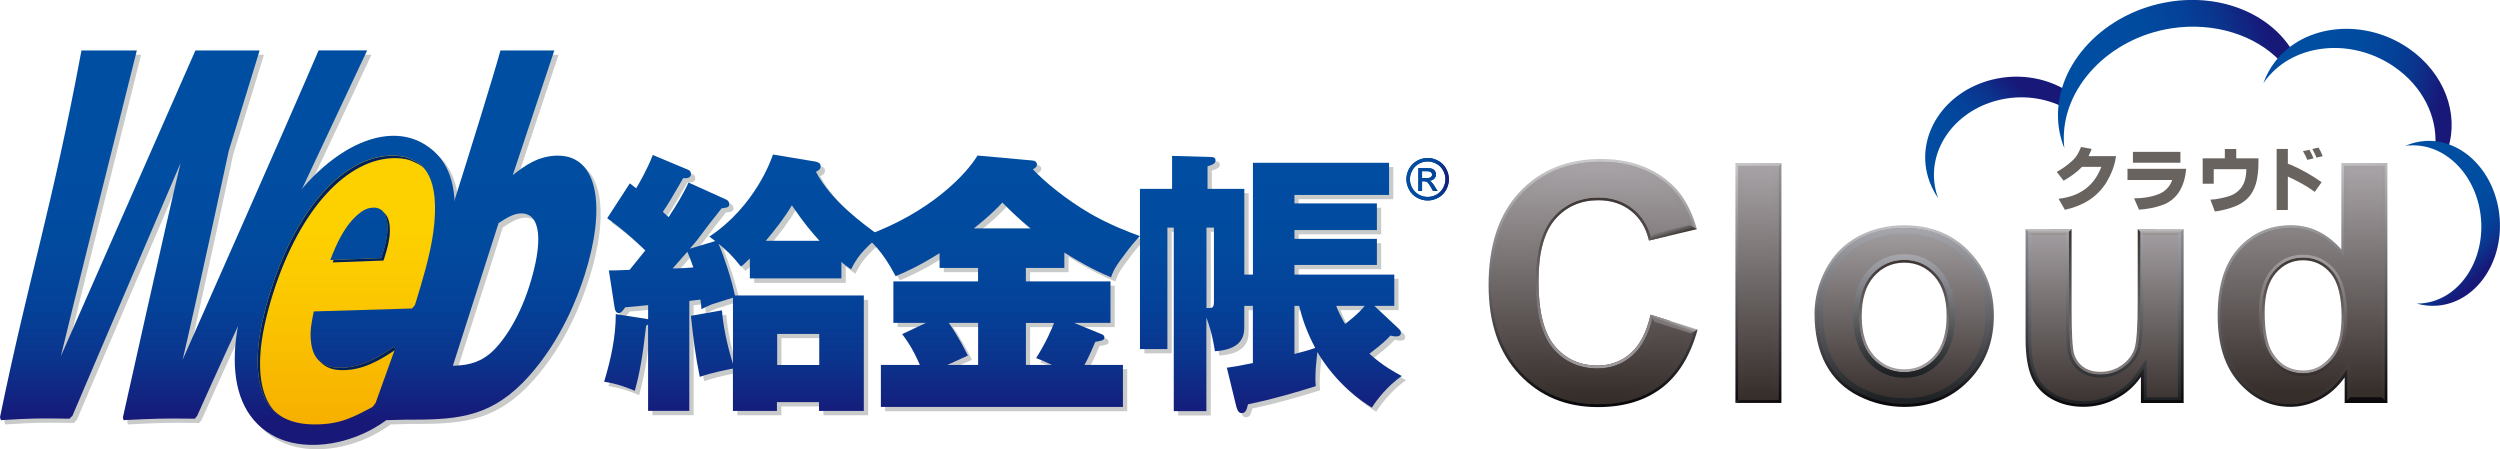 <?xml version="1.0" encoding="UTF-8"?><svg xmlns="http://www.w3.org/2000/svg" xmlns:xlink="http://www.w3.org/1999/xlink" viewBox="0 0 502.14 90.22"><defs><style>.cls-1{fill:url(#linear-gradient-2);}.cls-2{fill:url(#_新規グラデーションスウォッ_10-9);}.cls-3{fill:url(#_新規グラデーションスウォッ_10-7);}.cls-4{fill:url(#_新規グラデーションスウォッ_10-11);}.cls-5{fill:url(#linear-gradient-17);}.cls-6{fill:url(#_新規グラデーションスウォッ_10-6);}.cls-7{fill:#c9caca;}.cls-8{fill:url(#linear-gradient-19);}.cls-8,.cls-9,.cls-10,.cls-11{mix-blend-mode:soft-light;}.cls-12{fill:url(#linear-gradient-15);}.cls-13,.cls-14,.cls-15,.cls-16{mix-blend-mode:lighten;}.cls-17{fill:url(#linear-gradient-18);}.cls-18{fill:#1b3589;}.cls-19{fill:url(#linear-gradient-28);}.cls-20{fill:url(#linear-gradient-14);}.cls-21{fill:url(#_新規グラデーションスウォッ_2);}.cls-22{fill:url(#linear-gradient-6);}.cls-23{isolation:isolate;}.cls-24{fill:url(#linear-gradient-32);}.cls-25{fill:url(#linear-gradient-11);}.cls-14{fill:url(#linear-gradient-26);}.cls-26{fill:url(#linear-gradient-10);}.cls-15{fill:url(#linear-gradient-5);}.cls-27{fill:url(#_新規グラデーションスウォッ_10);}.cls-28{fill:url(#linear-gradient-16);}.cls-29{fill:url(#linear-gradient-31);}.cls-30{fill:url(#_新規グラデーションスウォッ_10-3);}.cls-31{fill:url(#linear-gradient-21);}.cls-32{fill:url(#_新規グラデーションスウォッ_10-10);}.cls-33{fill:url(#_新規グラデーションスウォッ_10-5);}.cls-34{fill:url(#_新規グラデーションスウォッ_10-8);}.cls-35{fill:url(#_新規グラデーションスウォッ_10-2);}.cls-36{fill:url(#linear-gradient-34);}.cls-37{fill:url(#_新規グラデーションスウォッ_10-4);}.cls-16{fill:url(#linear-gradient-20);}.cls-38{fill:url(#linear-gradient-7);}.cls-39{fill:url(#linear-gradient-24);}.cls-40{fill:url(#linear-gradient-9);}.cls-41{fill:url(#linear-gradient-22);}.cls-10{fill:url(#linear-gradient-25);}.cls-42{fill:#00215b;}.cls-43{fill:url(#linear-gradient-3);}.cls-44{fill:url(#linear-gradient);}.cls-45{fill:url(#linear-gradient-27);}.cls-11{fill:url(#linear-gradient-4);}.cls-46{fill:#696360;}.cls-47{fill:url(#linear-gradient-33);}.cls-48{fill:url(#linear-gradient-29);}.cls-49{fill:url(#linear-gradient-30);}.cls-50{fill:url(#linear-gradient-23);}.cls-51{fill:#0c090d;}.cls-52{fill:url(#linear-gradient-8);}.cls-53{fill:url(#linear-gradient-12);}.cls-54{fill:url(#linear-gradient-13);}</style><linearGradient id="_新規グラデーションスウォッ_10" x1="68.36" y1="189.03" x2="68.36" y2="275.86" gradientTransform="translate(87 -166.14) scale(.91)" gradientUnits="userSpaceOnUse"><stop offset=".26" stop-color="#004ea2"/><stop offset=".53" stop-color="#014b9f"/><stop offset=".7" stop-color="#044299"/><stop offset=".84" stop-color="#0b348d"/><stop offset=".96" stop-color="#141f7d"/><stop offset="1" stop-color="#181878"/></linearGradient><linearGradient id="_新規グラデーションスウォッ_10-2" x1="125.98" y1="189.04" x2="125.98" y2="275.87" xlink:href="#_新規グラデーションスウォッ_10"/><linearGradient id="_新規グラデーションスウォッ_10-3" x1="185.43" y1="189.03" x2="185.43" y2="275.87" xlink:href="#_新規グラデーションスウォッ_10"/><linearGradient id="_新規グラデーションスウォッ_10-4" x1="-55.24" y1="189.03" x2="-55.24" y2="275.87" xlink:href="#_新規グラデーションスウォッ_10"/><linearGradient id="_新規グラデーションスウォッ_10-5" x1="12.8" y1="189.03" x2="12.8" y2="275.87" xlink:href="#_新規グラデーションスウォッ_10"/><linearGradient id="_新規グラデーションスウォッ_10-6" x1="-19.56" y1="189.03" x2="-19.56" y2="275.86" xlink:href="#_新規グラデーションスウォッ_10"/><linearGradient id="_新規グラデーションスウォッ_2" x1="-19.2" y1="216.99" x2="-19.2" y2="280.53" gradientTransform="translate(87 -166.14) scale(.91)" gradientUnits="userSpaceOnUse"><stop offset=".26" stop-color="#fdd000"/><stop offset=".51" stop-color="#fbc700"/><stop offset=".92" stop-color="#f7b000"/><stop offset="1" stop-color="#f6ab00"/></linearGradient><linearGradient id="_新規グラデーションスウォッ_10-7" x1="282.48" y1="36" x2="291.02" y2="36" gradientTransform="matrix(1, 0, 0, 1, 0, 0)" xlink:href="#_新規グラデーションスウォッ_10"/><linearGradient id="linear-gradient" x1="347.48" y1="35.51" x2="359.46" y2="80.22" gradientUnits="userSpaceOnUse"><stop offset="0" stop-color="#969699"/><stop offset="1" stop-color="#0c090d"/></linearGradient><linearGradient id="linear-gradient-2" x1="346.86" y1="33.2" x2="358.84" y2="77.91" gradientUnits="userSpaceOnUse"><stop offset="0" stop-color="#c8c7ca"/><stop offset="1" stop-color="#0c090d"/></linearGradient><linearGradient id="linear-gradient-3" x1="353.19" y1="33.77" x2="353.19" y2="79.6" gradientUnits="userSpaceOnUse"><stop offset="0" stop-color="#a7a2a5"/><stop offset="1" stop-color="#362e2b"/></linearGradient><linearGradient id="linear-gradient-4" x1="353.19" y1="33.2" x2="353.19" y2="80.16" xlink:href="#linear-gradient-3"/><linearGradient id="linear-gradient-5" x1="353.19" y1="33.2" x2="353.19" y2="80.16" xlink:href="#linear-gradient-3"/><linearGradient id="linear-gradient-6" x1="382.48" y1="45.23" x2="382.48" y2="80.79" gradientUnits="userSpaceOnUse"><stop offset="0" stop-color="#c2c1c4"/><stop offset="1" stop-color="#0c090d"/></linearGradient><linearGradient id="linear-gradient-7" x1="382.23" y1="75.33" x2="382.23" y2="50.89" xlink:href="#linear-gradient-3"/><linearGradient id="linear-gradient-8" x1="382.46" y1="41.89" x2="382.46" y2="75.19" xlink:href="#linear-gradient-2"/><linearGradient id="linear-gradient-9" x1="382.48" y1="32.78" x2="382.48" y2="80.14" xlink:href="#linear-gradient-2"/><linearGradient id="linear-gradient-10" x1="382.48" y1="46.37" x2="382.48" y2="80.72" gradientUnits="userSpaceOnUse"><stop offset="0" stop-color="#a19c9f"/><stop offset="1" stop-color="#362e2b"/></linearGradient><linearGradient id="linear-gradient-11" x1="382.46" y1="41.89" x2="382.46" y2="75.19" gradientUnits="userSpaceOnUse"><stop offset="0" stop-color="#dadae0"/><stop offset="1" stop-color="#1f2225"/></linearGradient><linearGradient id="linear-gradient-12" x1="382.48" y1="32.78" x2="382.48" y2="80.14" xlink:href="#linear-gradient-11"/><linearGradient id="linear-gradient-13" x1="458.69" y1="35.84" x2="471.08" y2="82.09" xlink:href="#linear-gradient-6"/><linearGradient id="linear-gradient-14" x1="462.59" y1="76.94" x2="462.59" y2="49.55" xlink:href="#linear-gradient-3"/><linearGradient id="linear-gradient-15" x1="319.98" y1="32.73" x2="319.98" y2="80.64" xlink:href="#linear-gradient-2"/><linearGradient id="linear-gradient-16" x1="319.89" y1="32.73" x2="319.89" y2="80.64" xlink:href="#linear-gradient-2"/><linearGradient id="linear-gradient-17" x1="318.39" y1="76.06" x2="318.39" y2="36.84" xlink:href="#linear-gradient-3"/><linearGradient id="linear-gradient-18" x1="319.85" y1="33.77" x2="319.85" y2="79.6" xlink:href="#linear-gradient-3"/><linearGradient id="linear-gradient-19" x1="319.91" y1="33.22" x2="319.91" y2="80.14" xlink:href="#linear-gradient-3"/><linearGradient id="linear-gradient-20" x1="319.91" y1="33.22" x2="319.91" y2="80.14" xlink:href="#linear-gradient-3"/><linearGradient id="linear-gradient-21" x1="335.66" y1="45.97" x2="336.09" y2="47.4" gradientUnits="userSpaceOnUse"><stop offset="0" stop-color="#7f7b7e"/><stop offset="1" stop-color="#362e2b"/></linearGradient><linearGradient id="linear-gradient-22" x1="336.44" y1="64.19" x2="336.01" y2="65.33" gradientUnits="userSpaceOnUse"><stop offset="0" stop-color="#c8c7ca"/><stop offset="1" stop-color="#7e7777"/></linearGradient><linearGradient id="linear-gradient-23" x1="422" y1="90.56" x2="422" y2="42.64" xlink:href="#linear-gradient-3"/><linearGradient id="linear-gradient-24" x1="422.73" y1="32.73" x2="422.73" y2="80.64" xlink:href="#linear-gradient-6"/><linearGradient id="linear-gradient-25" x1="422.73" y1="32.74" x2="422.73" y2="80.14" xlink:href="#linear-gradient-11"/><linearGradient id="linear-gradient-26" x1="422.73" y1="32.74" x2="422.73" y2="80.14" xlink:href="#linear-gradient-11"/><linearGradient id="linear-gradient-27" x1="422.73" y1="46.84" x2="422.73" y2="82.36" xlink:href="#linear-gradient-10"/><linearGradient id="linear-gradient-28" x1="411.47" y1="46.02" x2="411.47" y2="47.16" gradientUnits="userSpaceOnUse"><stop offset="0" stop-color="#c8c7ca"/><stop offset="1" stop-color="#918a8a"/></linearGradient><linearGradient id="linear-gradient-29" x1="433.98" x2="433.98" xlink:href="#linear-gradient-28"/><linearGradient id="linear-gradient-30" x1="462.58" y1="50.53" x2="462.58" y2="75.59" xlink:href="#linear-gradient-3"/><linearGradient id="linear-gradient-31" x1="462.46" y1="33.2" x2="462.46" y2="80.14" xlink:href="#linear-gradient-3"/><linearGradient id="linear-gradient-32" x1="462.58" y1="50.53" x2="462.58" y2="75.59" xlink:href="#linear-gradient-3"/><linearGradient id="linear-gradient-33" x1="462.46" y1="33.2" x2="462.46" y2="80.14" xlink:href="#linear-gradient-3"/><linearGradient id="linear-gradient-34" x1="462.46" y1="34.25" x2="462.46" y2="78.74" xlink:href="#linear-gradient-3"/><linearGradient id="_新規グラデーションスウォッ_10-8" x1="363.45" y1="19.34" x2="382.01" y2="-8.97" gradientTransform="translate(33.15 -24.77) rotate(7.78) scale(.98 1) skewX(-.3)" xlink:href="#_新規グラデーションスウォッ_10"/><linearGradient id="_新規グラデーションスウォッ_10-9" x1="407.92" y1="22.06" x2="454.06" y2="2.91" gradientTransform="matrix(1, 0, 0, 1, 0, 0)" xlink:href="#_新規グラデーションスウォッ_10"/><linearGradient id="_新規グラデーションスウォッ_10-10" x1="452.57" y1="11.26" x2="490.27" y2="19.45" gradientTransform="matrix(1, 0, 0, 1, 0, 0)" xlink:href="#_新規グラデーションスウォッ_10"/><linearGradient id="_新規グラデーションスウォッ_10-11" x1="484.11" y1="44.17" x2="498.57" y2="59.46" gradientTransform="translate(-.22 -8.41) rotate(.16) scale(1 1.04) skewX(.33)" xlink:href="#_新規グラデーションスウォッ_10"/></defs><g class="cls-23"><g id="_レイヤー_1"><g><g><path class="cls-7" d="M154.68,49.21c1.89-2.27,3.72-4.58,5.22-7.13,2.51,3.71,4.06,5.47,5.56,7.13h-10.78Zm1.44-17.33c-.27,.83-3.5,10.32-12.78,16.5,.39,.33,1,.72,1.22,.88l-5.17,1.55c1.16-1.27,1.5-1.71,4.22-5.35,.61-.77,1.34-1.66,2.17-2.76,1.22-.17,1.55-.22,1.55-.88,0-.44-.28-.72-.61-.88l-7.56-3.42c-1.06,2.37-2.56,4.74-4,6.95-.39-.33-.56-.5-1.17-1.05,1.28-1.88,2-3.15,4.11-6.79,.45,.05,1.56,.12,1.56-.83,0-.34-.23-.71-.56-.83l-7.12-2.98c-1.17,2.98-2.5,5.24-3.33,6.68-.33-.22-.45-.33-1.28-.99l-4.56,7.01c2.73,1.93,5.28,4.14,7.67,6.46-.44,.55-3,3.7-3.16,3.92-2.84,.12-3.17,.12-4.17,.12l1.17,7.56c.06,.22,.17,1,.83,1,.5,0,1-.72,1.28-1.16,1.28-.11,3.33-.27,4.61-.44v2.87l-.11-.05-6.39-1c0,4.64-1,9.16-2.34,13.58,2.61,.39,4.56,1.16,6.17,1.82,.94-3.42,1.56-6.68,2.28-13.08l.39-.22v17.33h8.28v-22.07c.34-.06,2.11-.28,2.22-.28,.11,.6,.17,.94,.23,1.93,.5-.28,1.11-.55,2-.94,.61-.22,3.67-1.16,4.33-1.38v13.31c-.5-1.66-1.83-6.02-2.22-10.77l-6.22,1.1c.5,4.64,.88,7.9,1.77,12.26,2.56-.88,5.45-1.44,6.67-1.65v8.5h8.84v-1.77h8.44v1.77h9v-23.18h-25.89c-.61-3.03-2.05-7.5-3.28-10.38,1.67,1.33,2.45,2.04,4.5,4.58,.67-.55,.78-.66,1.78-1.65v4.03h18.39v-3.31c.67,.6,.94,.77,1.94,1.49,1.05-2.21,2.27-3.86,5.72-6.73-3.33-2.43-9.73-7.01-12.78-12.86,.61-.33,.95-.55,.95-1.16,0-.55-.5-.77-.95-.89l-8.67-1.43Zm-17.22,19.54c.28,.55,.61,1.38,1.22,3.14-1.22,.11-2,.17-4.17,.22,.61-.72,2.61-2.98,2.95-3.36Zm18.06,22.74v-6.24h8.44v6.24h-8.44Z"/><path class="cls-7" d="M206.9,65.71h5.67c-.39,1.05-1.67,4.03-3.61,7.07,1.34,.49,2.05,.83,3.17,1.38h-5.23v-8.45Zm0-11.04h7.73v-3.09c2.22,1.38,5.5,3.36,9.39,4.96,.22-.72,.55-1.77,2.39-4.13,1.5-2.1,2.61-3.31,3.39-4.14-2.12-.78-5.72-2.1-9.89-4.47-4.84-2.81-9.17-6.34-11.61-8.94,.84-.38,.84-.83,.84-.94,0-.55-.5-.83-1-.83l-10.95-1c-2.27,3.81-9.5,11.48-22.62,16.17,1.22,1.04,3.5,2.92,6.17,8.05,1.44-.6,4.67-1.98,8.83-4.63v2.98h7.73v2.71h-17.01v8.33h6.56l-4.78,2.26c.83,1.11,2.06,2.76,3.56,6.19h-7.84v8.44h48.62v-8.44h-7.73c.95-1.72,1.83-3.87,2.17-4.64,1.22-.22,1.83-.28,1.83-.88,0-.44-.5-.67-.72-.72l-5.39-2.21h7.33v-8.33h-17v-2.71Zm-9.61,19.48h-6.18c3.06-1.38,3.4-1.55,4.11-1.88-.55-1.11-1.94-3.92-3.83-6.57h5.89v8.45Zm-.84-27.43c3-2.37,4.78-4.14,5.73-5.19,2.83,2.87,4.67,4.36,5.67,5.19h-11.4Z"/><path class="cls-7" d="M274.98,62.29c-1.56,1.88-3.56,3.31-3.95,3.64-1-1.71-1.44-2.76-1.78-3.64h5.73Zm-25.73,20.42c.22,.83,.56,1.1,1.01,1.1,.83,0,1-.66,1.27-1.77,4.72-.94,9.95-2.48,13.62-3.64-.28-2.43,.33-6.79,.33-6.85,3.89,6.62,9.22,10.1,10.94,11.15,.89-1.43,3.06-4.3,6-6.34-1.44-.77-3.72-1.99-6.5-4.47,2.61-1.99,3.28-2.65,4.22-3.64,.66,.17,.89,.17,1.05,.17,.33,0,1.05,0,1.05-.72,0-.33-.22-.61-.5-.88l-4.83-4.53h4v-6.29h-20.06v-1.93h16.57v-5.24h-16.57v-1.76h16.57v-5.35h-16.57v-1.71h19v-6.46h-27.33v22.46h-1.72v-17.22h-7.39v-4.52c1.05-.33,1.61-.61,1.61-1.16,0-.61-.44-.72-1.11-.72l-7.62-.22v6.62h-6.44v32.18h5.5v-24.39h1.28v36.87h6.56v-18.82c1.11,3.03,1.44,5.08,1.72,6.79,5.11-.33,5.89-2.76,5.89-4.75v-4.35h1.72v11.48c-2.62,.55-3.95,.77-5.23,.94l1.94,8Zm11.61-20.42h.95c.61,2.54,1.5,5.19,3.22,8.44-1.39,.49-2.5,.77-4.17,1.22v-9.66Zm-16.17-15.73v15.01c-.06,1.16-.28,1.16-1.5,1.16v-16.17h1.5Z"/><path class="cls-7" d="M37.55,73.07c2.59-10.92,9.26-41.91,9.26-41.91l6.2-20.16h-12.9L13.09,72.38c1.75-7.46,12.66-51.04,15.25-61.39h-11.12C11.39,42.39,6.57,56.77,.86,84.67l.18,.58c6.23-.39,7.87-.39,13.77-.29l.61-.58,5.15-12.09,16.58-38.7c-2.33,9.55-11.59,51.08-11.59,51.08l.12,.58c5.9-.29,7.93-.39,14.31-.29l.49-.58c7.82-17.53,14.57-31.78,34.13-73.38h-9.76c-5.31,12.53-27.29,62.07-27.29,62.07Z"/><path class="cls-7" d="M101.38,10.99c-2.63,9.65-17.32,55.84-23.06,73.58l.2,.68,4.03-.1h1.21c9.68,0,16.16-.78,23.29-8.67,6.67-7.41,9.9-16.18,11.21-20.28,4.34-13.54,2.88-24.07-5.35-24.07-4,0-6.8,2.14-9.06,3.9l8.35-25.03h-10.82Zm4.19,32.73c3.99,0,4.45,5.75,1.57,14.72-2.25,7.02-5.65,11.61-7.88,13.45-2.72,2.25-5.35,2.34-7.44,2.44l9.18-28.66c1.53-.97,2.99-1.95,4.57-1.95Z"/><path class="cls-7" d="M54.64,49.25c8.18-16.32,22.34-25.07,31.53-19.38,10.3,6.37,4.98,21.71,1.91,39.71-2.99,17.54-21.89,23.85-31.66,19.15-11.9-5.73-9.97-23.16-1.78-39.47Z"/><path class="cls-27" d="M153.82,48.36c1.89-2.26,3.73-4.58,5.23-7.12,2.5,3.7,4.06,5.47,5.55,7.12h-10.78Zm1.44-17.33c-.27,.83-3.5,10.32-12.78,16.5,.39,.34,1,.72,1.22,.88l-5.17,1.55c1.16-1.27,1.5-1.71,4.22-5.35,.61-.78,1.34-1.65,2.17-2.76,1.22-.17,1.55-.22,1.55-.88,0-.45-.28-.72-.62-.89l-7.56-3.42c-1.06,2.37-2.55,4.74-4,6.95-.39-.33-.55-.49-1.16-1.05,1.27-1.87,1.99-3.15,4.1-6.79,.45,.05,1.56,.11,1.56-.83,0-.33-.22-.71-.55-.83l-7.12-2.98c-1.17,2.98-2.5,5.24-3.33,6.68-.33-.21-.44-.33-1.28-.99l-4.55,7.01c2.72,1.94,5.28,4.14,7.66,6.46-.44,.55-3,3.7-3.16,3.91-2.83,.12-3.17,.12-4.17,.12l1.17,7.56c.05,.22,.17,1,.83,1,.5,0,1-.72,1.28-1.16,1.28-.11,3.33-.28,4.61-.44v2.87l-.11-.06-6.39-1c0,4.64-1,9.16-2.34,13.58,2.61,.39,4.56,1.16,6.16,1.82,.95-3.42,1.56-6.68,2.28-13.08l.39-.22v17.33h8.28v-22.08c.33-.05,2.11-.27,2.22-.27,.11,.61,.17,.94,.22,1.93,.5-.28,1.11-.55,1.99-.94,.62-.22,3.67-1.16,4.34-1.37v13.3c-.5-1.66-1.83-6.02-2.22-10.76l-6.23,1.1c.5,4.64,.89,7.89,1.78,12.26,2.55-.88,5.44-1.43,6.66-1.66v8.5h8.84v-1.76h8.45v1.76h9v-23.18h-25.89c-.61-3.04-2.06-7.51-3.28-10.38,1.67,1.32,2.45,2.04,4.5,4.58,.67-.55,.78-.66,1.78-1.65v4.02h18.39v-3.31c.66,.61,.95,.77,1.95,1.49,1.06-2.21,2.28-3.86,5.72-6.73-3.33-2.43-9.72-7.01-12.78-12.86,.61-.33,.94-.55,.94-1.16,0-.55-.5-.77-.94-.88l-8.67-1.44Zm-17.22,19.54c.28,.55,.61,1.38,1.22,3.14-1.22,.11-2,.17-4.16,.22,.61-.71,2.61-2.98,2.95-3.36Zm18.06,22.74v-6.24h8.45v6.24h-8.45Z"/><path class="cls-35" d="M206.06,64.86h5.66c-.39,1.04-1.66,4.03-3.61,7.06,1.33,.49,2.06,.83,3.17,1.38h-5.22v-8.45Zm0-11.04h7.72v-3.09c2.22,1.38,5.5,3.36,9.39,4.97,.23-.72,.56-1.77,2.39-4.14,1.5-2.1,2.61-3.32,3.39-4.14-2.11-.78-5.72-2.1-9.89-4.47-4.84-2.82-9.17-6.35-11.61-8.95,.83-.38,.83-.82,.83-.94,0-.55-.5-.83-1-.83l-10.94-.99c-2.29,3.8-9.51,11.48-22.62,16.18,1.22,1.04,3.5,2.92,6.17,8.05,1.45-.6,4.67-1.98,8.83-4.63v2.98h7.73v2.7h-17.01v8.33h6.55l-4.78,2.26c.83,1.11,2.06,2.76,3.55,6.19h-7.83v8.44h48.62v-8.44h-7.72c.95-1.72,1.83-3.86,2.17-4.64,1.22-.22,1.83-.28,1.83-.88,0-.45-.5-.66-.72-.72l-5.39-2.21h7.33v-8.33h-17v-2.7Zm-9.61,19.48h-6.17c3.06-1.38,3.39-1.55,4.12-1.88-.56-1.1-1.94-3.92-3.83-6.57h5.89v8.45Zm-.84-27.43c3-2.37,4.77-4.14,5.72-5.19,2.83,2.87,4.67,4.36,5.67,5.19h-11.39Z"/><path class="cls-30" d="M274.12,61.44c-1.55,1.87-3.56,3.31-3.95,3.64-1-1.71-1.44-2.76-1.78-3.64h5.72Zm-25.73,20.42c.22,.83,.56,1.11,1,1.11,.83,0,1-.66,1.28-1.77,4.72-.94,9.95-2.48,13.61-3.64-.28-2.43,.33-6.79,.33-6.84,3.89,6.62,9.22,10.1,10.94,11.15,.89-1.43,3.06-4.3,6-6.35-1.44-.77-3.72-1.99-6.5-4.47,2.62-1.99,3.28-2.65,4.23-3.65,.66,.17,.89,.17,1.05,.17,.33,0,1.05,0,1.05-.72,0-.33-.22-.61-.5-.88l-4.83-4.53h4v-6.29h-20.05v-1.93h16.56v-5.24h-16.56v-1.77h16.56v-5.35h-16.56v-1.71h19v-6.45h-27.34v22.45h-1.73v-17.22h-7.39v-4.52c1.06-.33,1.61-.61,1.61-1.16,0-.61-.44-.72-1.11-.72l-7.62-.22v6.62h-6.45v32.18h5.51v-24.39h1.28v36.86h6.55v-18.82c1.12,3.04,1.44,5.08,1.72,6.79,5.11-.33,5.89-2.76,5.89-4.75v-4.36h1.73v11.48c-2.61,.55-3.95,.77-5.23,.94l1.95,8Zm11.61-20.42h.94c.62,2.54,1.5,5.19,3.23,8.44-1.39,.5-2.5,.78-4.17,1.22v-9.66Zm-16.17-15.73v15.01c-.06,1.16-.28,1.16-1.5,1.16v-16.17h1.5Z"/><path class="cls-37" d="M36.69,72.21c2.6-10.92,9.26-41.92,9.26-41.92l6.2-20.16h-12.9L12.23,71.53c1.76-7.46,12.65-51.04,15.25-61.39h-11.12C10.53,41.53,5.72,55.91,0,83.81l.18,.58c6.24-.39,7.86-.39,13.76-.29l.61-.59,5.15-12.08,16.58-38.7c-2.34,9.55-11.59,51.08-11.59,51.08l.12,.58c5.9-.29,7.93-.39,14.31-.29l.49-.59c7.83-17.53,14.57-31.78,34.13-73.38h-9.75c-5.32,12.53-27.29,62.08-27.29,62.08Z"/><path class="cls-33" d="M100.52,10.13c-2.63,9.65-17.33,55.84-23.07,73.58l.2,.68,4.03-.1h1.21c9.68,0,16.16-.78,23.29-8.67,6.67-7.42,9.9-16.19,11.22-20.28,4.34-13.55,2.87-24.08-5.35-24.08-3.99,0-6.8,2.15-9.05,3.9l8.34-25.03h-10.82Zm4.18,32.73c3.99,0,4.45,5.75,1.58,14.72-2.25,7.02-5.65,11.61-7.88,13.45-2.72,2.24-5.35,2.34-7.44,2.44l9.18-28.66c1.52-.97,2.99-1.95,4.56-1.95Z"/><path class="cls-6" d="M53.78,48.39c8.18-16.32,22.35-25.07,31.54-19.38,10.31,6.37,4.98,21.71,1.91,39.71-2.99,17.53-21.89,23.84-31.66,19.14-11.9-5.72-9.96-23.16-1.78-39.47Z"/><path class="cls-21" d="M66.34,52.23c1.15-3.03,2.89-7.12,5.94-9.46,.97-.78,1.91-1.07,2.77-1.07,1.99,0,2.67,1.65,2.78,3.41,.16,2.15-.53,4.49-1.25,6.73l-10.23,.39Zm12.74,17.45c-2.93,1.95-6.36,4.19-10.79,4.19-3.63,0-5.52-1.85-5.84-5.37-.25-2.04,.19-3.99,.57-5.95l19.73-.59,.59-.68c1.47-4.78,2.97-9.65,3.68-14.53,1.57-11.5-2.34-13.84-4.15-14.62-1.29-.68-2.62-.88-4.02-.88-9.5,0-19.01,10.04-24.42,26.9-1.47,4.58-2.51,9.36-2.64,12.77-.71,13.16,7.14,14.33,11.5,14.33,5.02,0,7.67-1.46,11.53-3.51l.61-.78,3.96-11.02-.33-.29Z"/><path class="cls-42" d="M68.78,74.35c4.27,0,7.63-2.1,10.5-4l.14-.38-.33-.29c-2.93,1.95-6.36,4.19-10.79,4.19-1.71,0-3.01-.42-3.97-1.22,.97,1.11,2.43,1.7,4.45,1.7Z"/><path class="cls-42" d="M76.57,51.84l-9.55,.37c-.07,.17-.14,.34-.2,.5l10.22-.38c.72-2.24,1.41-4.59,1.25-6.72-.07-1.19-.41-2.31-1.22-2.92,.47,.64,.69,1.53,.74,2.44,.16,2.15-.53,4.49-1.25,6.73Z"/><path class="cls-42" d="M52.29,71.43c.12-3.41,1.17-8.19,2.64-12.77,5.41-16.86,14.92-26.9,24.42-26.9,1.39,0,2.72,.19,4.01,.88,.48,.2,1.1,.52,1.73,1.08-.78-.87-1.61-1.31-2.21-1.56-1.29-.68-2.62-.88-4.02-.88-9.5,0-19.01,10.04-24.42,26.9-1.47,4.58-2.51,9.36-2.64,12.77-.33,6.17,1.22,9.71,3.41,11.72-1.93-2.08-3.24-5.53-2.93-11.24Z"/><path class="cls-18" d="M286.75,31.73c.72,0,1.41,.18,2.1,.55,.68,.36,1.22,.89,1.6,1.58,.38,.69,.57,1.4,.57,2.14s-.19,1.44-.56,2.13c-.38,.68-.9,1.21-1.58,1.58-.68,.37-1.39,.56-2.12,.56s-1.45-.19-2.13-.56c-.68-.38-1.2-.9-1.58-1.58-.37-.68-.57-1.39-.57-2.13s.19-1.46,.57-2.14c.38-.68,.92-1.21,1.6-1.58,.68-.37,1.39-.55,2.1-.55Zm0,.7c-.6,0-1.18,.15-1.75,.46-.56,.3-1.02,.75-1.33,1.32-.32,.57-.48,1.17-.48,1.79s.16,1.21,.47,1.77c.32,.56,.76,1.01,1.32,1.32,.57,.31,1.16,.47,1.78,.47s1.21-.16,1.77-.47c.57-.31,1.01-.76,1.32-1.32,.31-.56,.47-1.16,.47-1.77s-.16-1.22-.48-1.79c-.32-.57-.76-1.02-1.34-1.32-.57-.31-1.15-.46-1.75-.46Zm-1.87,5.92v-4.59h1.58c.54,0,.93,.04,1.18,.13,.24,.09,.43,.23,.57,.45,.15,.21,.22,.44,.22,.67,0,.34-.12,.63-.36,.88-.24,.24-.56,.39-.96,.42,.16,.07,.3,.15,.39,.24,.19,.18,.41,.48,.68,.91l.56,.9h-.9l-.41-.72c-.33-.57-.58-.92-.77-1.07-.14-.1-.34-.16-.6-.16h-.43v1.95h-.74Zm.74-2.58h.9c.43,0,.72-.07,.88-.19,.16-.13,.24-.3,.24-.51,0-.13-.04-.26-.12-.36-.08-.11-.18-.19-.31-.24-.13-.06-.38-.08-.74-.08h-.84v1.39Z"/><path class="cls-3" d="M286.75,31.73c.72,0,1.41,.18,2.1,.55,.68,.36,1.22,.89,1.6,1.58,.38,.69,.57,1.4,.57,2.14s-.19,1.44-.56,2.13c-.38,.68-.9,1.21-1.58,1.58-.68,.37-1.39,.56-2.12,.56s-1.45-.19-2.13-.56c-.68-.38-1.2-.9-1.58-1.58-.37-.68-.57-1.39-.57-2.13s.19-1.46,.57-2.14c.38-.68,.92-1.21,1.6-1.58,.68-.37,1.39-.55,2.1-.55Zm0,.7c-.6,0-1.18,.15-1.75,.46-.56,.3-1.02,.75-1.33,1.32-.32,.57-.48,1.17-.48,1.79s.16,1.21,.47,1.77c.32,.56,.76,1.01,1.32,1.32,.57,.31,1.16,.47,1.78,.47s1.21-.16,1.77-.47c.57-.31,1.01-.76,1.32-1.32,.31-.56,.47-1.16,.47-1.77s-.16-1.22-.48-1.79c-.32-.57-.76-1.02-1.34-1.32-.57-.31-1.15-.46-1.75-.46Zm-1.87,5.92v-4.59h1.58c.54,0,.93,.04,1.18,.13,.24,.09,.43,.23,.57,.45,.15,.21,.22,.44,.22,.67,0,.34-.12,.63-.36,.88-.24,.24-.56,.39-.96,.42,.16,.07,.3,.15,.39,.24,.19,.18,.41,.48,.68,.91l.56,.9h-.9l-.41-.72c-.33-.57-.58-.92-.77-1.07-.14-.1-.34-.16-.6-.16h-.43v1.95h-.74Zm.74-2.58h.9c.43,0,.72-.07,.88-.19,.16-.13,.24-.3,.24-.51,0-.13-.04-.26-.12-.36-.08-.11-.18-.19-.31-.24-.13-.06-.38-.08-.74-.08h-.84v1.39Z"/></g><g><g><polygon class="cls-44" points="356.67 33.88 349.72 79.78 348.57 80.93 357.81 80.93 357.81 32.74 356.67 33.88"/><polygon class="cls-1" points="348.57 32.74 348.57 80.93 349.72 79.78 356.67 33.88 357.81 32.74 348.57 32.74"/><polygon class="cls-43" points="356.67 79.78 349.72 79.78 349.72 33.88 356.67 33.88 356.67 79.78 356.67 79.78"/><path class="cls-11" d="M349.14,33.31v47.04h8.1V33.31h-8.1Zm6.95,45.9h-5.81V34.45h5.81v44.76Z"/><path class="cls-15" d="M349.14,33.31v47.04h8.1V33.31h-8.1Zm6.95,45.9h-5.81V34.45h5.81v44.76Z"/></g><g><path class="cls-22" d="M395.43,50.38c-3.37-3.43-7.7-5.14-12.98-5.14-3.42,0-6.51,.76-9.29,2.27-2.77,1.51-4.91,3.71-6.43,6.57-1.51,2.87-2.27,5.84-2.27,8.91,0,4.01,.76,7.41,2.27,10.21,1.51,2.79,3.72,4.91,6.62,6.36,2.9,1.45,5.95,2.17,9.15,2.17,5.17,0,9.46-1.74,12.87-5.21,3.41-3.47,5.11-7.85,5.11-13.13s-1.69-9.57-5.06-13Zm-13.2,26.94c-7.04,0-12.74-6.21-12.74-13.88s5.7-13.88,12.74-13.88,12.74,6.21,12.74,13.88-5.7,13.88-12.74,13.88Z"/><path class="cls-38" d="M382.23,49.55c-7.04,0-12.74,6.21-12.74,13.88s5.7,13.88,12.74,13.88,12.74-6.21,12.74-13.88-5.7-13.88-12.74-13.88Zm6.31,21.87c-1.63,1.84-3.65,2.76-6.06,2.76s-4.44-.92-6.08-2.76c-1.64-1.84-2.46-4.49-2.46-7.95s.82-6.11,2.46-7.95c1.64-1.84,3.67-2.76,6.08-2.76s4.43,.92,6.06,2.76c1.63,1.84,2.45,4.47,2.45,7.89s-.82,6.18-2.45,8.02Z"/><g class="cls-9"><path class="cls-52" d="M382.48,51.05c-2.91,0-5.38,1.12-7.36,3.33-1.92,2.15-2.9,5.21-2.9,9.09s.98,6.94,2.9,9.09c1.97,2.21,4.45,3.33,7.36,3.33s5.38-1.12,7.34-3.34c1.91-2.15,2.88-5.23,2.88-9.15s-.97-6.87-2.88-9.02c-1.96-2.21-4.43-3.34-7.34-3.34Zm6.49,20.76c-1.74,1.96-3.92,2.95-6.49,2.95s-4.76-.99-6.51-2.95c-1.73-1.94-2.61-4.74-2.61-8.33s.88-6.4,2.61-8.33c1.75-1.96,3.94-2.95,6.51-2.95s4.75,.99,6.49,2.95c1.72,1.94,2.59,4.72,2.59,8.27s-.87,6.46-2.59,8.4Z"/><path class="cls-40" d="M395.02,50.77c-3.25-3.3-7.48-4.97-12.58-4.97-3.31,0-6.34,.74-9.01,2.2-2.66,1.45-4.74,3.58-6.2,6.34-1.46,2.77-2.2,5.68-2.2,8.64,0,3.89,.74,7.24,2.2,9.93,1.45,2.68,3.59,4.74,6.38,6.12,2.81,1.4,5.81,2.11,8.9,2.11,4.99,0,9.18-1.7,12.46-5.04,3.28-3.35,4.95-7.63,4.95-12.73s-1.65-9.29-4.9-12.6Zm-.86,24.53c-3.06,3.11-6.97,4.7-11.65,4.7-2.92,0-5.74-.67-8.39-1.99-2.57-1.28-4.55-3.18-5.88-5.65-1.37-2.53-2.06-5.69-2.06-9.39,0-2.77,.7-5.5,2.07-8.11,1.34-2.56,3.27-4.53,5.73-5.87,2.5-1.37,5.35-2.06,8.47-2.06,4.78,0,8.74,1.56,11.76,4.63,3.03,3.09,4.57,7.05,4.57,11.8s-1.55,8.81-4.62,11.94Z"/></g><path class="cls-26" d="M382.51,80.57c-3.01,0-5.92-.69-8.65-2.05-2.67-1.33-4.73-3.31-6.13-5.88-1.41-2.61-2.13-5.86-2.13-9.66,0-2.87,.72-5.68,2.14-8.38,1.4-2.66,3.41-4.71,5.96-6.1,2.59-1.41,5.53-2.13,8.74-2.13,4.94,0,9.03,1.62,12.17,4.8,3.14,3.2,4.74,7.3,4.74,12.2s-1.61,9.09-4.79,12.33c-3.17,3.23-7.22,4.87-12.05,4.87h0Zm-.03-28.96c-2.74,0-5.07,1.06-6.93,3.14-1.83,2.05-2.75,4.98-2.75,8.71s.93,6.66,2.75,8.71c1.86,2.09,4.2,3.14,6.93,3.14s5.07-1.06,6.92-3.15c1.82-2.05,2.74-5,2.74-8.78s-.92-6.6-2.74-8.64c-1.85-2.09-4.18-3.15-6.92-3.15h0Z"/><g class="cls-13"><path class="cls-25" d="M382.48,51.05c-2.91,0-5.38,1.12-7.36,3.33-1.92,2.15-2.9,5.21-2.9,9.09s.98,6.94,2.9,9.09c1.97,2.21,4.45,3.33,7.36,3.33s5.38-1.12,7.34-3.34c1.91-2.15,2.88-5.23,2.88-9.15s-.97-6.87-2.88-9.02c-1.96-2.21-4.43-3.34-7.34-3.34Zm6.49,20.76c-1.74,1.96-3.92,2.95-6.49,2.95s-4.76-.99-6.51-2.95c-1.73-1.94-2.61-4.74-2.61-8.33s.88-6.4,2.61-8.33c1.75-1.96,3.94-2.95,6.51-2.95s4.75,.99,6.49,2.95c1.72,1.94,2.59,4.72,2.59,8.27s-.87,6.46-2.59,8.4Z"/><path class="cls-53" d="M395.02,50.77c-3.25-3.3-7.48-4.97-12.58-4.97-3.31,0-6.34,.74-9.01,2.2-2.66,1.45-4.74,3.58-6.2,6.34-1.46,2.77-2.2,5.68-2.2,8.64,0,3.89,.74,7.24,2.2,9.93,1.45,2.68,3.59,4.74,6.38,6.12,2.81,1.4,5.81,2.11,8.9,2.11,4.99,0,9.18-1.7,12.46-5.04,3.28-3.35,4.95-7.63,4.95-12.73s-1.65-9.29-4.9-12.6Zm-.86,24.53c-3.06,3.11-6.97,4.7-11.65,4.7-2.92,0-5.74-.67-8.39-1.99-2.57-1.28-4.55-3.18-5.88-5.65-1.37-2.53-2.06-5.69-2.06-9.39,0-2.77,.7-5.5,2.07-8.11,1.34-2.56,3.27-4.53,5.73-5.87,2.5-1.37,5.35-2.06,8.47-2.06,4.78,0,8.74,1.56,11.76,4.63,3.03,3.09,4.57,7.05,4.57,11.8s-1.55,8.81-4.62,11.94Z"/></g></g><path class="cls-54" d="M470.27,32.74v17.36c-2.85-3.24-6.22-4.87-10.12-4.87-4.25,0-7.77,1.54-10.55,4.62-2.78,3.08-4.17,7.58-4.17,13.49s1.43,10.29,4.29,13.53c2.86,3.23,6.29,4.85,10.3,4.85,1.97,0,3.93-.49,5.87-1.46,1.94-.98,3.62-2.46,5.05-4.45v5.13h8.58V32.74h-9.24Zm-7.68,44.2c-5.87,0-10.62-6.13-10.62-13.69s4.76-13.69,10.62-13.69,10.63,6.13,10.63,13.69-4.76,13.69-10.63,13.69Z"/><path class="cls-20" d="M462.59,49.55c-5.87,0-10.62,6.13-10.62,13.69s4.76,13.69,10.62,13.69,10.63-6.13,10.63-13.69-4.76-13.69-10.63-13.69Zm5.48,22.15c-1.49,1.81-3.3,2.71-5.42,2.71-2.67,0-4.75-1.2-6.24-3.62-1.03-1.67-1.54-4.36-1.54-8.09,0-3.46,.74-6.06,2.22-7.81,1.48-1.74,3.31-2.61,5.5-2.61s4.11,.88,5.56,2.65c1.45,1.76,2.17,4.65,2.17,8.66,0,3.59-.74,6.29-2.23,8.1Z"/><g><path class="cls-12" d="M331.47,64.99c-.56,7.57-4.76,11.73-10.92,11.73-8.9,0-16.12-9.13-16.12-20.39s7.21-20.39,16.12-20.39,10.34,4.61,10.61,10.48l9.67-.4c-1.09-3.86-2.74-6.81-4.93-8.87-3.68-3.48-8.47-5.22-14.36-5.22-6.75,0-12.19,2.22-16.34,6.66-4.14,4.44-6.21,10.67-6.21,18.69,0,7.58,2.06,13.56,6.18,17.93,4.12,4.37,9.38,6.56,15.78,6.56,5.17,0,9.44-1.28,12.8-3.83,3.36-2.55,5.77-6.46,7.22-11.72l-9.5-1.21Z"/><path class="cls-28" d="M320.55,35.93c-8.9,0-16.12,9.13-16.12,20.39s7.21,20.39,16.12,20.39c6.63,0,12.32-5.07,14.8-12.3l-3.81-1.21c-.81,3.53-2.15,6.11-4.01,7.76-1.86,1.64-4.09,2.46-6.67,2.46-3.51,0-6.35-1.29-8.55-3.88-2.19-2.59-3.29-6.92-3.29-13.02,0-5.74,1.11-9.89,3.34-12.46,2.22-2.56,5.12-3.84,8.69-3.84,2.59,0,4.78,.72,6.59,2.17,1.81,1.45,3,3.42,3.57,5.92l3.84-.92c-2.62-6.79-8.12-11.47-14.49-11.47Z"/><path class="cls-5" d="M320.55,35.93c-8.9,0-16.12,9.13-16.12,20.39s7.21,20.39,16.12,20.39c6.63,0,9.32-4.82,11.79-12.06l-.81-1.45c-.81,3.53-2.15,6.11-4.01,7.76-1.86,1.64-4.09,2.46-6.67,2.46-3.51,0-6.35-1.29-8.55-3.88-2.19-2.59-3.29-6.92-3.29-13.02,0-5.74,1.11-9.89,3.34-12.46,2.22-2.56,5.12-3.84,8.69-3.84,2.59,0,4.78,.72,6.59,2.17,1.81,1.45,3,3.42,3.57,5.92l.81-1.37c-2.62-6.79-5.1-11.02-11.47-11.02Z"/><path class="cls-17" d="M320.95,80.61c-6.04,0-11.07-2.08-14.95-6.2-3.89-4.13-5.87-9.9-5.87-17.15,0-7.69,1.99-13.71,5.9-17.91,3.9-4.18,9.12-6.29,15.5-6.29,5.57,0,10.13,1.65,13.58,4.91,1.81,1.7,3.25,4.13,4.27,7.22l-7.37,1.76c-.71-2.24-1.94-4.06-3.67-5.44-2-1.6-4.46-2.42-7.3-2.42-3.9,0-7.12,1.43-9.56,4.24-2.4,2.77-3.62,7.21-3.62,13.2,0,6.34,1.2,10.97,3.56,13.75,2.41,2.84,5.57,4.28,9.41,4.28,2.86,0,5.36-.92,7.43-2.75,1.81-1.6,3.18-4.01,4.06-7.16l7.22,2.29c-1.39,4.46-3.58,7.85-6.5,10.06-3.15,2.39-7.22,3.6-12.11,3.6h0Z"/><path class="cls-8" d="M331.94,63.94c-.85,3.33-2.21,5.83-4.04,7.46-1.96,1.73-4.33,2.61-7.05,2.61-3.67,0-6.69-1.37-8.98-4.08-2.27-2.68-3.42-7.18-3.42-13.39,0-5.86,1.17-10.17,3.48-12.83,2.33-2.68,5.4-4.04,9.13-4.04,2.71,0,5.04,.77,6.94,2.29,1.76,1.41,2.98,3.32,3.63,5.68l8.5-2.03c-1.06-3.46-2.61-6.17-4.61-8.05-3.56-3.36-8.26-5.07-13.97-5.07-6.55,0-11.91,2.18-15.92,6.47-4.02,4.31-6.06,10.46-6.06,18.29,0,7.4,2.03,13.3,6.02,17.54,3.99,4.23,9.16,6.38,15.36,6.38,5.02,0,9.21-1.25,12.46-3.71,3.13-2.38,5.44-6.04,6.86-10.89l-8.32-2.64Zm.77,12.62c-3.04,2.31-7,3.48-11.77,3.48-5.88,0-10.77-2.02-14.53-6.02-3.79-4.02-5.71-9.66-5.71-16.76,0-7.54,1.93-13.43,5.75-17.52,3.79-4.06,8.86-6.11,15.09-6.11,5.42,0,9.85,1.6,13.19,4.75,1.63,1.53,2.94,3.68,3.92,6.4l-6.26,1.49c-.76-2.12-2-3.87-3.68-5.21-2.11-1.69-4.69-2.54-7.66-2.54-4.08,0-7.44,1.49-9.99,4.44-2.49,2.87-3.76,7.44-3.76,13.58,0,6.48,1.24,11.23,3.7,14.12,2.52,2.98,5.83,4.48,9.85,4.48,3,0,5.63-.97,7.81-2.89,1.78-1.58,3.15-3.89,4.07-6.87l6.11,1.94c-1.36,4.08-3.42,7.18-6.12,9.23Z"/><path class="cls-16" d="M331.94,63.94c-.85,3.33-2.21,5.83-4.04,7.46-1.96,1.73-4.33,2.61-7.05,2.61-3.67,0-6.69-1.37-8.98-4.08-2.27-2.68-3.42-7.18-3.42-13.39,0-5.86,1.17-10.17,3.48-12.83,2.33-2.68,5.4-4.04,9.13-4.04,2.71,0,5.04,.77,6.94,2.29,1.76,1.41,2.98,3.32,3.63,5.68l8.5-2.03c-1.06-3.46-2.61-6.17-4.61-8.05-3.56-3.36-8.26-5.07-13.97-5.07-6.55,0-11.91,2.18-15.92,6.47-4.02,4.31-6.06,10.46-6.06,18.29,0,7.4,2.03,13.3,6.02,17.54,3.99,4.23,9.16,6.38,15.36,6.38,5.02,0,9.21-1.25,12.46-3.71,3.13-2.38,5.44-6.04,6.86-10.89l-8.32-2.64Zm.77,12.62c-3.04,2.31-7,3.48-11.77,3.48-5.88,0-10.77-2.02-14.53-6.02-3.79-4.02-5.71-9.66-5.71-16.76,0-7.54,1.93-13.43,5.75-17.52,3.79-4.06,8.86-6.11,15.09-6.11,5.42,0,9.85,1.6,13.19,4.75,1.63,1.53,2.94,3.68,3.92,6.4l-6.26,1.49c-.76-2.12-2-3.87-3.68-5.21-2.11-1.69-4.69-2.54-7.66-2.54-4.08,0-7.44,1.49-9.99,4.44-2.49,2.87-3.76,7.44-3.76,13.58,0,6.48,1.24,11.23,3.7,14.12,2.52,2.98,5.83,4.48,9.85,4.48,3,0,5.63-.97,7.81-2.89,1.78-1.58,3.15-3.89,4.07-6.87l6.11,1.94c-1.36,4.08-3.42,7.18-6.12,9.23Z"/><polygon class="cls-31" points="339.39 45.19 332.01 46.96 331.2 48.32 340.83 46.02 339.39 45.19"/><polygon class="cls-41" points="331.53 63.21 332.34 64.66 339.56 66.95 340.97 66.2 331.53 63.21"/></g><g><path class="cls-50" d="M422.83,77.27c11.4,0,10.42-25.26,10.03-31.25h-3.49v14.72c0,5-.23,8.13-.69,9.42-.46,1.28-1.31,2.36-2.56,3.22-1.25,.87-2.66,1.3-4.24,1.3-1.38,0-2.52-.32-3.42-.97-.9-.65-1.52-1.52-1.86-2.63-.34-1.11-.51-4.12-.51-9.02v-16.04h-4.43c-.83,5.99-3.45,31.25,11.17,31.25Z"/><path class="cls-39" d="M432.85,46.02c.39,5.99,1.37,31.25-10.03,31.25-14.62,0-12-25.26-11.17-31.25h-4.8v22.09c0,3.29,.42,5.86,1.25,7.72,.83,1.86,2.18,3.31,4.04,4.34,1.86,1.03,3.97,1.54,6.31,1.54s4.49-.54,6.56-1.61c2.07-1.07,3.74-2.54,5.01-4.4v5.23h8.58V46.02h-5.75Z"/><polygon class="cls-51" points="431.16 79.78 430.02 80.93 438.6 80.93 437.46 79.78 431.16 79.78"/><path class="cls-10" d="M429.94,46.59v14.16c0,5.11-.24,8.25-.73,9.61-.5,1.39-1.43,2.57-2.77,3.5-1.34,.93-2.87,1.4-4.56,1.4-1.5,0-2.76-.36-3.75-1.08-1-.72-1.69-1.7-2.07-2.93-.36-1.17-.53-4.17-.53-9.19v-15.47h-8.09v21.52c0,3.19,.4,5.71,1.2,7.49,.78,1.74,2.05,3.11,3.8,4.07,1.77,.98,3.8,1.47,6.04,1.47s4.32-.52,6.29-1.54c1.97-1.02,3.59-2.45,4.8-4.22l1.04-1.53v6.5h7.44V46.59h-8.09Zm6.95,32.62h-5.15v-9.06l-1.04,1.53-1.04,1.53-1.04,1.53c-1.1,1.61-2.58,2.91-4.39,3.85-1.81,.94-3.75,1.41-5.77,1.41s-3.89-.45-5.49-1.33c-1.52-.84-2.63-2.03-3.31-3.54-.73-1.63-1.1-3.99-1.1-7.03v-20.37h5.81v14.33c0,5.27,.18,8.21,.59,9.52,.45,1.47,1.29,2.65,2.5,3.52,1.19,.86,2.67,1.29,4.41,1.29,1.93,0,3.68-.54,5.21-1.6,1.54-1.07,2.62-2.43,3.2-4.05,.55-1.52,.79-4.61,.79-9.99v-13.01h5.81v31.48Z"/><path class="cls-14" d="M429.94,46.59v14.16c0,5.11-.24,8.25-.73,9.61-.5,1.39-1.43,2.57-2.77,3.5-1.34,.93-2.87,1.4-4.56,1.4-1.5,0-2.76-.36-3.75-1.08-1-.72-1.69-1.7-2.07-2.93-.36-1.17-.53-4.17-.53-9.19v-15.47h-8.09v21.52c0,3.19,.4,5.71,1.2,7.49,.78,1.74,2.05,3.11,3.8,4.07,1.77,.98,3.8,1.47,6.04,1.47s4.32-.52,6.29-1.54c1.97-1.02,3.59-2.45,4.8-4.22l1.04-1.53v6.5h7.44V46.59h-8.09Zm6.95,32.62h-5.15v-9.06l-1.04,1.53-1.04,1.53-1.04,1.53c-1.1,1.61-2.58,2.91-4.39,3.85-1.81,.94-3.75,1.41-5.77,1.41s-3.89-.45-5.49-1.33c-1.52-.84-2.63-2.03-3.31-3.54-.73-1.63-1.1-3.99-1.1-7.03v-20.37h5.81v14.33c0,5.27,.18,8.21,.59,9.52,.45,1.47,1.29,2.65,2.5,3.52,1.19,.86,2.67,1.29,4.41,1.29,1.93,0,3.68-.54,5.21-1.6,1.54-1.07,2.62-2.43,3.2-4.05,.55-1.52,.79-4.61,.79-9.99v-13.01h5.81v31.48Z"/><path class="cls-45" d="M418.45,80.57c-2.14,0-4.08-.47-5.76-1.4-1.63-.9-2.83-2.18-3.55-3.8-.76-1.71-1.15-4.15-1.15-7.26v-20.94h6.95v14.9c0,5.14,.18,8.12,.56,9.36,.41,1.35,1.18,2.43,2.28,3.22,1.09,.78,2.46,1.18,4.08,1.18,1.81,0,3.45-.5,4.89-1.5,1.44-1,2.45-2.27,2.99-3.77,.52-1.44,.76-4.55,.76-9.8v-13.58h6.95v32.62h-6.3v-7.78l-1.04,1.53-1.04,1.53c-1.16,1.7-2.7,3.05-4.6,4.04-1.9,.98-3.93,1.48-6.03,1.48h0Z"/><polygon class="cls-19" points="416.09 46.02 406.85 46.02 407.99 47.16 414.95 47.16 416.09 46.02"/><polygon class="cls-48" points="438.6 46.02 429.36 46.02 430.51 47.16 437.46 47.16 438.6 46.02"/></g><g class="cls-9"><path class="cls-49" d="M462.58,50.59c-2.71,0-5,1.08-6.81,3.22-1.74,2.05-2.62,5.05-2.62,8.91,0,4.09,.59,7.03,1.8,8.99,1.81,2.94,4.41,4.42,7.7,4.42,2.65,0,4.92-1.12,6.74-3.33,1.74-2.11,2.62-5.21,2.62-9.19,0-4.4-.86-7.67-2.55-9.74-1.78-2.17-4.1-3.28-6.88-3.28Zm5.93,21.48c-1.6,1.94-3.57,2.92-5.86,2.92-2.87,0-5.14-1.31-6.73-3.89-1.1-1.77-1.63-4.52-1.63-8.39,0-3.58,.79-6.33,2.36-8.18,1.58-1.87,3.58-2.81,5.94-2.81s4.44,.96,6,2.86c1.53,1.86,2.3,4.9,2.3,9.02,0,3.71-.79,6.56-2.37,8.47Z"/><path class="cls-29" d="M470.84,33.31v18.3l-1-1.14c-2.72-3.1-5.98-4.67-9.69-4.67-4.06,0-7.47,1.49-10.13,4.43-2.67,2.96-4.03,7.37-4.03,13.11s1.39,10.04,4.15,13.15c2.73,3.09,6.05,4.66,9.88,4.66,1.87,0,3.76-.47,5.61-1.4,1.85-.93,3.47-2.37,4.84-4.28l1.03-1.45v6.34h7.44V33.31h-8.1Zm6.96,45.91h-5.16v-8.76l-1.04,1.45-1.04,1.45-1.03,1.45c-1.25,1.76-2.74,3.08-4.42,3.92-1.69,.85-3.4,1.28-5.1,1.28-3.48,0-6.51-1.44-9.02-4.27-2.56-2.9-3.86-7.07-3.86-12.39s1.26-9.6,3.74-12.34c2.43-2.69,5.55-4.06,9.28-4.06,3.37,0,6.34,1.44,8.84,4.29l1,1.14,1,1.14,1,1.14v-20.19h5.81v44.77Z"/></g><g class="cls-13"><path class="cls-24" d="M462.58,50.59c-2.71,0-5,1.08-6.81,3.22-1.74,2.05-2.62,5.05-2.62,8.91,0,4.09,.59,7.03,1.8,8.99,1.81,2.94,4.41,4.42,7.7,4.42,2.65,0,4.92-1.12,6.74-3.33,1.74-2.11,2.62-5.21,2.62-9.19,0-4.4-.86-7.67-2.55-9.74-1.78-2.17-4.1-3.28-6.88-3.28Zm5.93,21.48c-1.6,1.94-3.57,2.92-5.86,2.92-2.87,0-5.14-1.31-6.73-3.89-1.1-1.77-1.63-4.52-1.63-8.39,0-3.58,.79-6.33,2.36-8.18,1.58-1.87,3.58-2.81,5.94-2.81s4.44,.96,6,2.86c1.53,1.86,2.3,4.9,2.3,9.02,0,3.71-.79,6.56-2.37,8.47Z"/><path class="cls-47" d="M470.84,33.31v18.3l-1-1.14c-2.72-3.1-5.98-4.67-9.69-4.67-4.06,0-7.47,1.49-10.13,4.43-2.67,2.96-4.03,7.37-4.03,13.11s1.39,10.04,4.15,13.15c2.73,3.09,6.05,4.66,9.88,4.66,1.87,0,3.76-.47,5.61-1.4,1.85-.93,3.47-2.37,4.84-4.28l1.03-1.45v6.34h7.44V33.31h-8.1Zm6.96,45.91h-5.16v-8.76l-1.04,1.45-1.04,1.45-1.03,1.45c-1.25,1.76-2.74,3.08-4.42,3.92-1.69,.85-3.4,1.28-5.1,1.28-3.48,0-6.51-1.44-9.02-4.27-2.56-2.9-3.86-7.07-3.86-12.39s1.26-9.6,3.74-12.34c2.43-2.69,5.55-4.06,9.28-4.06,3.37,0,6.34,1.44,8.84,4.29l1,1.14,1,1.14,1,1.14v-20.19h5.81v44.77Z"/></g><path class="cls-36" d="M460.02,80.57c-3.65,0-6.83-1.5-9.45-4.46-2.66-3-4.01-7.3-4.01-12.77s1.31-9.88,3.88-12.73c2.54-2.81,5.81-4.24,9.7-4.24,3.54,0,6.66,1.51,9.27,4.48l1,1.14,1,1.14v-19.24h6.96v45.9h-6.3v-7.55l-1.04,1.45-1.03,1.45c-1.31,1.83-2.87,3.21-4.63,4.1-1.77,.89-3.57,1.34-5.35,1.34h0Zm2.56-29.42c-2.53,0-4.68,1.02-6.37,3.02-1.65,1.95-2.49,4.82-2.49,8.54,0,3.98,.56,6.82,1.71,8.69,1.7,2.76,4.13,4.15,7.22,4.15,2.47,0,4.59-1.05,6.3-3.12,1.66-2.01,2.49-4.98,2.49-8.83,0-4.26-.81-7.42-2.42-9.38-1.67-2.03-3.83-3.06-6.44-3.06h0Z"/><polygon class="cls-51" points="472.07 79.79 470.93 80.93 479.51 80.93 478.37 79.79 472.07 79.79"/></g><g><path class="cls-46" d="M425.01,31.36c-.11,.88-.32,1.75-.65,2.63-.33,.88-.74,1.73-1.22,2.56-.95,1.53-2.13,2.74-3.54,3.64-1.4,.9-3.02,1.55-4.85,1.95l-1.28-2.22c2.07-.22,3.84-.85,5.29-1.9,1.46-1.05,2.56-2.55,3.3-4.5h-3.88c-.5,.53-1.06,1.02-1.68,1.47-.62,.45-1.29,.89-2.01,1.31l-1.38-1.78c1.05-.55,2.08-1.29,3.1-2.22,1.02-.92,1.38-1.85,1.78-2.78l2.14,.4-.63,1.44h5.5Z"/><path class="cls-46" d="M439.09,33.9c-.05,.85-.2,1.7-.45,2.52-.25,.83-.6,1.58-1.04,2.25-.8,1.18-1.9,2.02-3.29,2.52-1.39,.5-2.95,.81-4.67,.92l-1-2.27c1.78,0,3.38-.26,4.8-.79,1.41-.53,2.37-1.5,2.86-2.9h-8.98v-2.25h11.78Zm-1.14-1.22h-9.54v-2.18h9.54v2.18Z"/><path class="cls-46" d="M453.62,32.76c0,1.24-.11,2.4-.34,3.48-.23,1.08-.63,2.03-1.2,2.84-.73,.99-1.68,1.73-2.82,2.23-1.15,.5-3.02,1.04-4.4,1.16l-.89-2.37c1.14-.01,2.8-.4,3.75-.7,.95-.3,1.73-.83,2.35-1.58,.41-.52,.69-1.1,.86-1.73,.16-.63,.25-1.33,.26-2.11h-6.55v2.93h-2.22v-5.11h4.45v-1.87h2.29v1.87h4.46v.96Z"/><path class="cls-46" d="M466.31,36.6l-1.38,1.94c-.79-.58-1.63-1.12-2.52-1.62-.89-.5-1.85-.98-2.88-1.46v6.72h-2.25v-12.26h2.25v2.96l.82,.32c1.06,.48,2.09,1,3.08,1.56,1,.57,1.95,1.17,2.87,1.83Zm-1.61-4.79l-1.26,.3c-.13-.3-.27-.6-.41-.89-.15-.29-.3-.58-.46-.87l1.29-.26c.15,.26,.3,.53,.44,.82,.14,.29,.27,.59,.4,.91Zm1.83-.44l-1.24,.3c-.13-.29-.26-.59-.4-.88-.14-.3-.29-.59-.45-.87l1.26-.28c.16,.27,.31,.55,.45,.84,.14,.29,.27,.59,.38,.89Z"/></g><g><path class="cls-34" d="M415.82,18.66c-4.25-2.92-9.99-4.07-15.66-2.67-9.6,2.37-15.38,11.14-12.9,19.59,.46,1.54,1.15,2.95,2.03,4.24-.11-.29-.21-.59-.3-.9-2.37-8.11,3.17-16.53,12.38-18.8,4.69-1.16,9.42-.49,13.25,1.5l1.2-2.97Z"/><path class="cls-2" d="M435.74,.36c-12.96,2.05-22.84,12.38-22.37,23.53,.09,2.08,.53,4.04,1.27,5.87-.04-.4-.09-.82-.1-1.23-.48-10.89,9.09-20.93,21.66-22.85,8.55-1.3,16.87,1.39,21.81,6.63,.96-.61,1.7-1.12,2.78-1.51-4.34-7.79-14.33-12.14-25.04-10.45Z"/><path class="cls-32" d="M483.83,9.74c-8.88-6.14-20.88-5-26.8,2.55-1.07,1.37-1.87,2.87-2.41,4.42,.19-.28,.39-.56,.6-.83,5.67-7.25,17.18-8.34,25.7-2.45,5.67,3.91,8.59,9.93,8.24,15.66,.88,.13,1.73,.37,2.55,.7,2.22-6.94-.73-15.11-7.89-20.06Z"/><path class="cls-4" d="M483.93,29.22c7.33-.5,13.79,6.2,14.41,14.96,.63,8.76-4.8,16.27-12.13,16.77-.28,.02-.55,.02-.82,.02,1.3,.37,2.65,.53,4.04,.43,7.64-.52,13.3-8.35,12.65-17.49-.66-9.13-7.38-16.11-15.02-15.59-1.39,.1-2.71,.44-3.94,.97,.27-.04,.54-.07,.81-.09Z"/></g></g></g></g></svg>